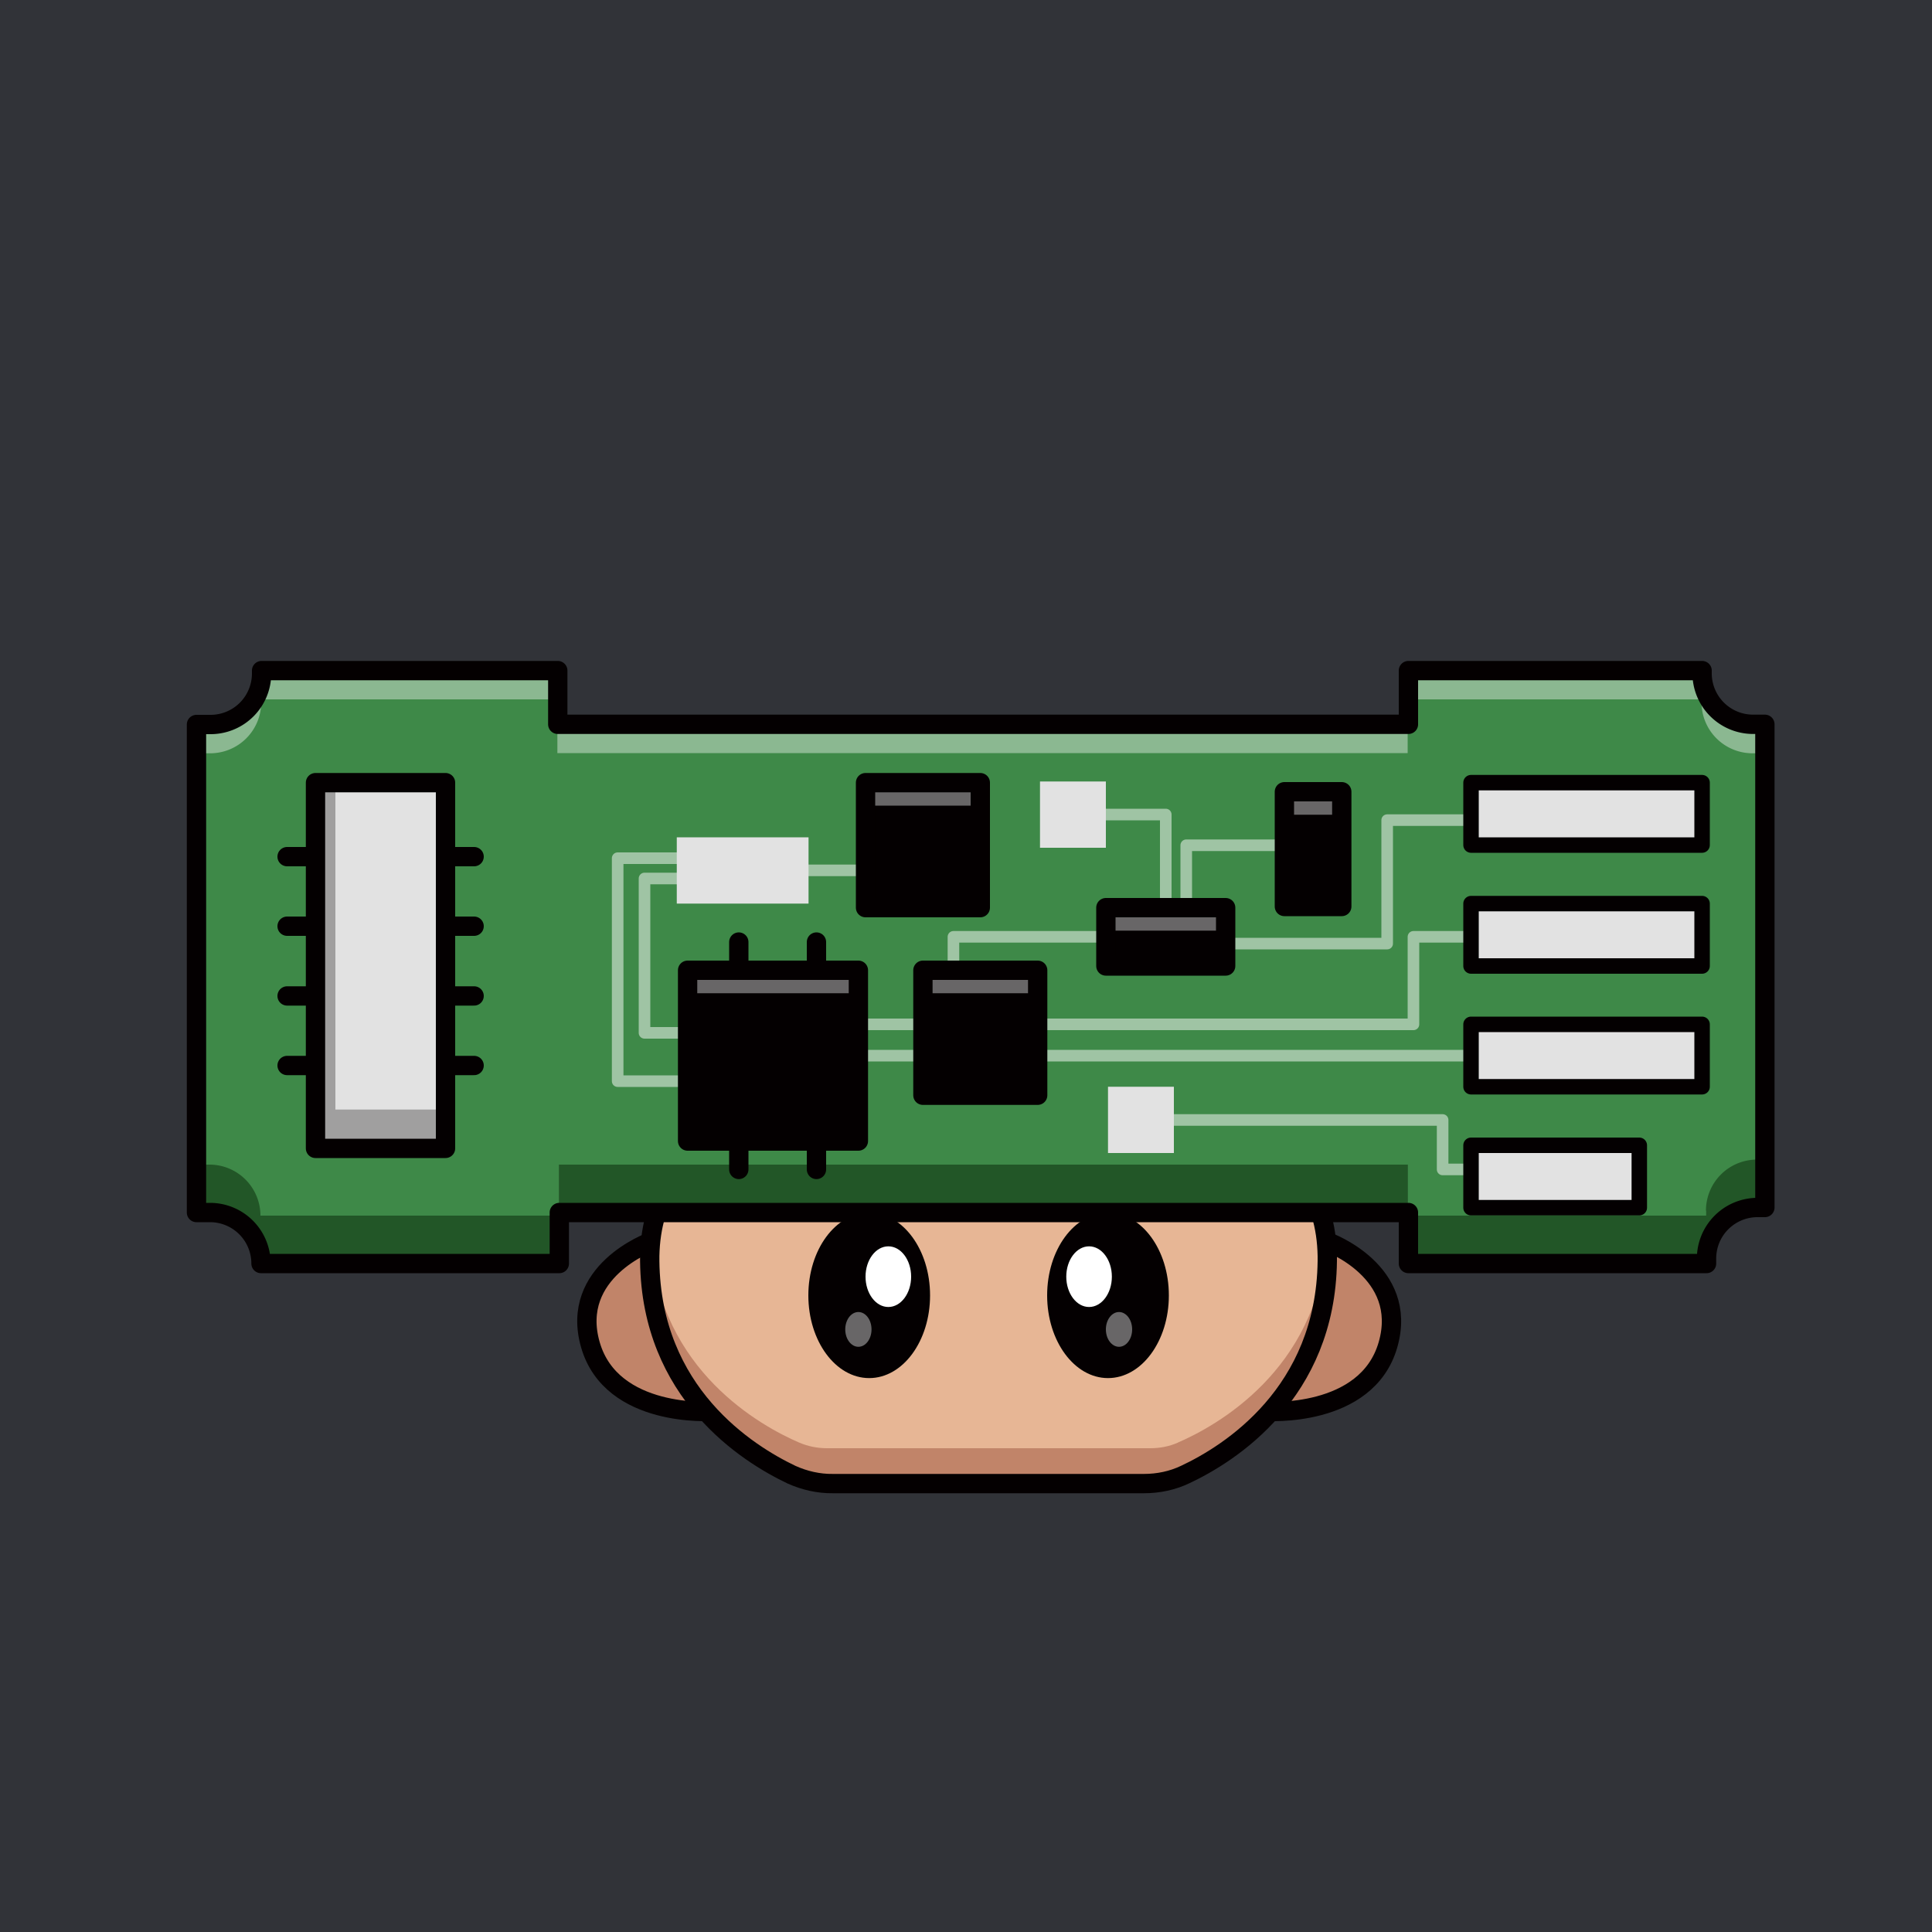 <svg id="a" xmlns="http://www.w3.org/2000/svg" viewBox="0 0 1000 1000"><defs><style>.d{opacity:.4}.d,.h,.i,.j,.m{stroke-width:0}.d,.o{isolation:isolate}.d,.i{fill:#fff}.o{opacity:.5;stroke:#fff;stroke-width:6px}.o,.p{fill:none;stroke-linecap:round;stroke-linejoin:round}.h{fill:#c18469}.j{fill:#e2e2e2}.p{stroke-width:10px;stroke:#040001}.m{fill:#040001}</style></defs><path id="b" d="M0 0h1000v1000H0V0Z" style="fill:#313338;stroke-width:0"/><g id="c"><path d="M7.5 0h1000v1000H7.5V0Z" style="fill:none;stroke-width:0"/><path class="h" d="M368.5 730.5s-51.9 3.7-62.9-34.4 29.5-53.3 29.5-53.3 5.8 48.6 33.4 87.8v-.1Z"/><path class="p" d="M368.5 730.5s-51.9 3.7-62.9-34.4 31.2-53.3 31.2-53.3 4.1 48.6 31.7 87.8v-.1Z"/><path class="h" d="M655.4 730.5s52 3.7 63-34.4-29.5-53.3-29.5-53.3-5.8 48.6-33.5 87.8v-.1Z"/><path class="p" d="M655.4 730.5s52 3.7 63-34.4-31.2-53.3-31.2-53.3-4.1 48.6-31.8 87.8v-.1Z"/><path d="M687 651.8V650c-1.1-63.4-64-83.3-140.6-83.3H477c-76.6 0-139.5 19.9-140.7 83.3v2.7c.9 72.6 56.9 103.4 77.4 112.3a35 35 0 0 0 14.3 2.8h167.3c4.9 0 9.7-1 14.3-2.8 20.5-9 76.5-39.7 77.4-112.3v-1 .1Z" style="fill:#e7b695;stroke-width:0"/><path class="h" d="M609.7 746.7c-4.6 2-9.4 2.9-14.3 2.9H428c-5 0-9.8-1-14.3-2.9-19.7-8.5-72-37.1-77-103.5l-.4 7v2.7c1 72.6 56.9 103.3 77.5 112.2 4.5 2 9.3 2.9 14.2 2.9h167.3c4.9 0 9.7-1 14.3-3 20.5-8.8 76.5-39.5 77.4-112.1v-2.7c0-2.4-.2-4.7-.4-7-5 66.3-57.3 95-77 103.5h.1Z"/><ellipse class="m" cx="449.9" cy="670.5" rx="31.5" ry="42.8"/><ellipse class="i" cx="459.8" cy="660.8" rx="11.8" ry="15.7"/><ellipse class="d" cx="444.3" cy="688.1" rx="6.8" ry="9"/><ellipse class="m" cx="573.5" cy="670.5" rx="31.5" ry="42.8"/><ellipse class="i" cx="563.7" cy="660.8" rx="11.8" ry="15.7"/><ellipse class="d" cx="579.2" cy="688.1" rx="6.8" ry="9"/><path class="p" d="M687 651.8v-.7h0v-1c-1.1-63.4-64-83.3-140.6-83.3H477c-76.6 0-139.5 19.9-140.7 83.3v1h0v1.7h0c.8 68.4 50.5 99.6 73.4 110.5 6.7 3 14 4.7 21.4 4.6h161c7.4 0 14.7-1.5 21.4-4.7 23-10.8 72.6-42 73.5-110.4h0v-1h0Z"/><path d="M101.6 375h7.2a26.4 26.4 0 0 0 26.4-26.4v-1.5h153.3v27.8h440.2v-27.8h152v1.4a26.4 26.4 0 0 0 26.4 26.4H913.3V625h-3.8a26.4 26.4 0 0 0-26.4 26.4v2.6H728.7v-26.4H289.3V654H134.9a26.4 26.4 0 0 0-26.4-26.4h-7V375h.1Z" style="fill:#3e8948;stroke-width:0"/><path class="o" d="M444.3 546.4h29.8m-29.8-16.2h29.8m19.4-29.6v-15.7h76.6m33.3-15.1v-48.2h-48m-139.7 28.9H448m-93.9 84.1h-20.5v-79.9h20.5"/><path class="o" d="M354.1 444.2h-34.4v115.4h34.4M614 469.5v-32h50.8m96.6-13H718v63.9h-83.6"/><path class="o" d="M761.4 484.9h-29.8v45.3H538.3m223.1 16.2H537.1m224.3 58.9h-14.7v-25.6H599.6"/><path class="d" d="M288.5 374.9h440.1v14.9H288.5v-14.9Zm-153.3-11.5V362h153.3v-15H135.2v1.5a26.4 26.4 0 0 1-26.4 26.4h-7.2v15h7.2a26.4 26.4 0 0 0 26.4-26.4v-.1Zm772 11.6a26.4 26.4 0 0 1-26.4-26.4v-1.5H728.7V362h152v1.5a26.4 26.4 0 0 0 26.4 26.4H913.3v-15h-6.1v.1Z"/><path d="M883.1 626.6v2.6H728.7V654H883v-2.6a26.4 26.4 0 0 1 26.4-26.4h3.8v-24.8h-3.8a26.4 26.4 0 0 0-26.4 26.4s.1 0 .1 0Zm-593.8-23.8h439.4v24.8H289.3v-24.8Zm-154.5 26.4a26.4 26.4 0 0 0-26.3-26.4h-7v24.8h7a26.4 26.4 0 0 1 26.3 26.4h154.5v-24.8H134.8Z" style="fill:#225627;stroke-width:0"/><path class="m" d="M448 405.1h59.4v64.7H448v-64.7Zm216.8 4.7h29.7v59.4h-29.7v-59.4Zm-187.1 92.4h59.4v64.7h-59.4v-64.7Zm-121.8 0h88.4v88.4h-88.4v-88.4Zm216.5-32.4h62V500h-62v-30.2Z"/><path class="d" d="M448 405.1h59.4V417H448v-11.9Zm216.8 4.7h29.7v11.9h-29.7v-11.9Zm-187.1 92.4h59.4v11.9h-59.4v-11.9Zm-121.8 0h88.4v11.9h-88.4v-11.9Zm216.5-32.4h62v11.9h-62v-11.9Z"/><path class="j" d="M163.3 405.1h67.3v189.3h-67.3V405.1Z"/><path d="M173.6 405.1h-10.3v189.3h67.4v-20.1h-57.1V405.1Z" style="opacity:.3;fill:#040001;isolation:isolate;stroke-width:0"/><path class="j" d="M761.4 405.1H881v32.3H761.4v-32.3Zm0 62.6H881V500H761.4v-32.3Zm0 62.5H881v32.3H761.4v-32.3Zm0 62.6h87.1v32.3h-87.1v-32.3Z"/><path d="M761.4 405.1H881v32.3H761.4v-32.3Zm0 62.6H881V500H761.4v-32.3Zm0 62.5H881v32.3H761.4v-32.3Zm0 62.6h87.1v32.3h-87.1v-32.3Z" style="stroke-width:8px;stroke:#040001;stroke-linecap:round;stroke-linejoin:round;fill:none"/><path class="j" d="M350.3 433.4h68.2v34.3h-68.2v-34.3Zm188-28.9h34.1v34.3h-34.1v-34.3Zm35.2 158h34.1v34.3h-34.1v-34.3Z"/><path class="p" d="M101.8 375h7.2a26.4 26.4 0 0 0 26.4-26.4v-.1h0v-1.4h153.3v27.8H729v-27.8h152v1.4a26.4 26.4 0 0 0 26.4 26.4h6.1V625h-3.8a26.4 26.4 0 0 0-26.4 26.4h0v2.6H729v-26.4H289.5V654H135.1a26.4 26.4 0 0 0-26.4-26.4h-7V375h.1Z"/><path class="p" d="M163.3 405.1h67.3v189.3h-67.3V405.1Zm284.7 0h59.4v64.7H448v-64.7Zm216.8 4.7h29.7v59.4h-29.7v-59.4Zm-187.1 92.4h59.4v64.7h-59.4v-64.7Zm-121.8 0h88.4v88.4h-88.4v-88.4Zm216.5-32.4h62V500h-62v-30.2Zm-341.7 81.7h14.7m-14.7-36h14.7m-14.7-36.1h14.7m-14.7-36h14.7m-96.8 108.1h14.7m-14.7-36h14.7m-14.7-36.1h14.7m-14.7-36h14.7m219.1 58.8v-14.6m40.2 14.6v-14.6m-40.2 117.7v-14.7m40.2 14.7v-14.7"/></g></svg>